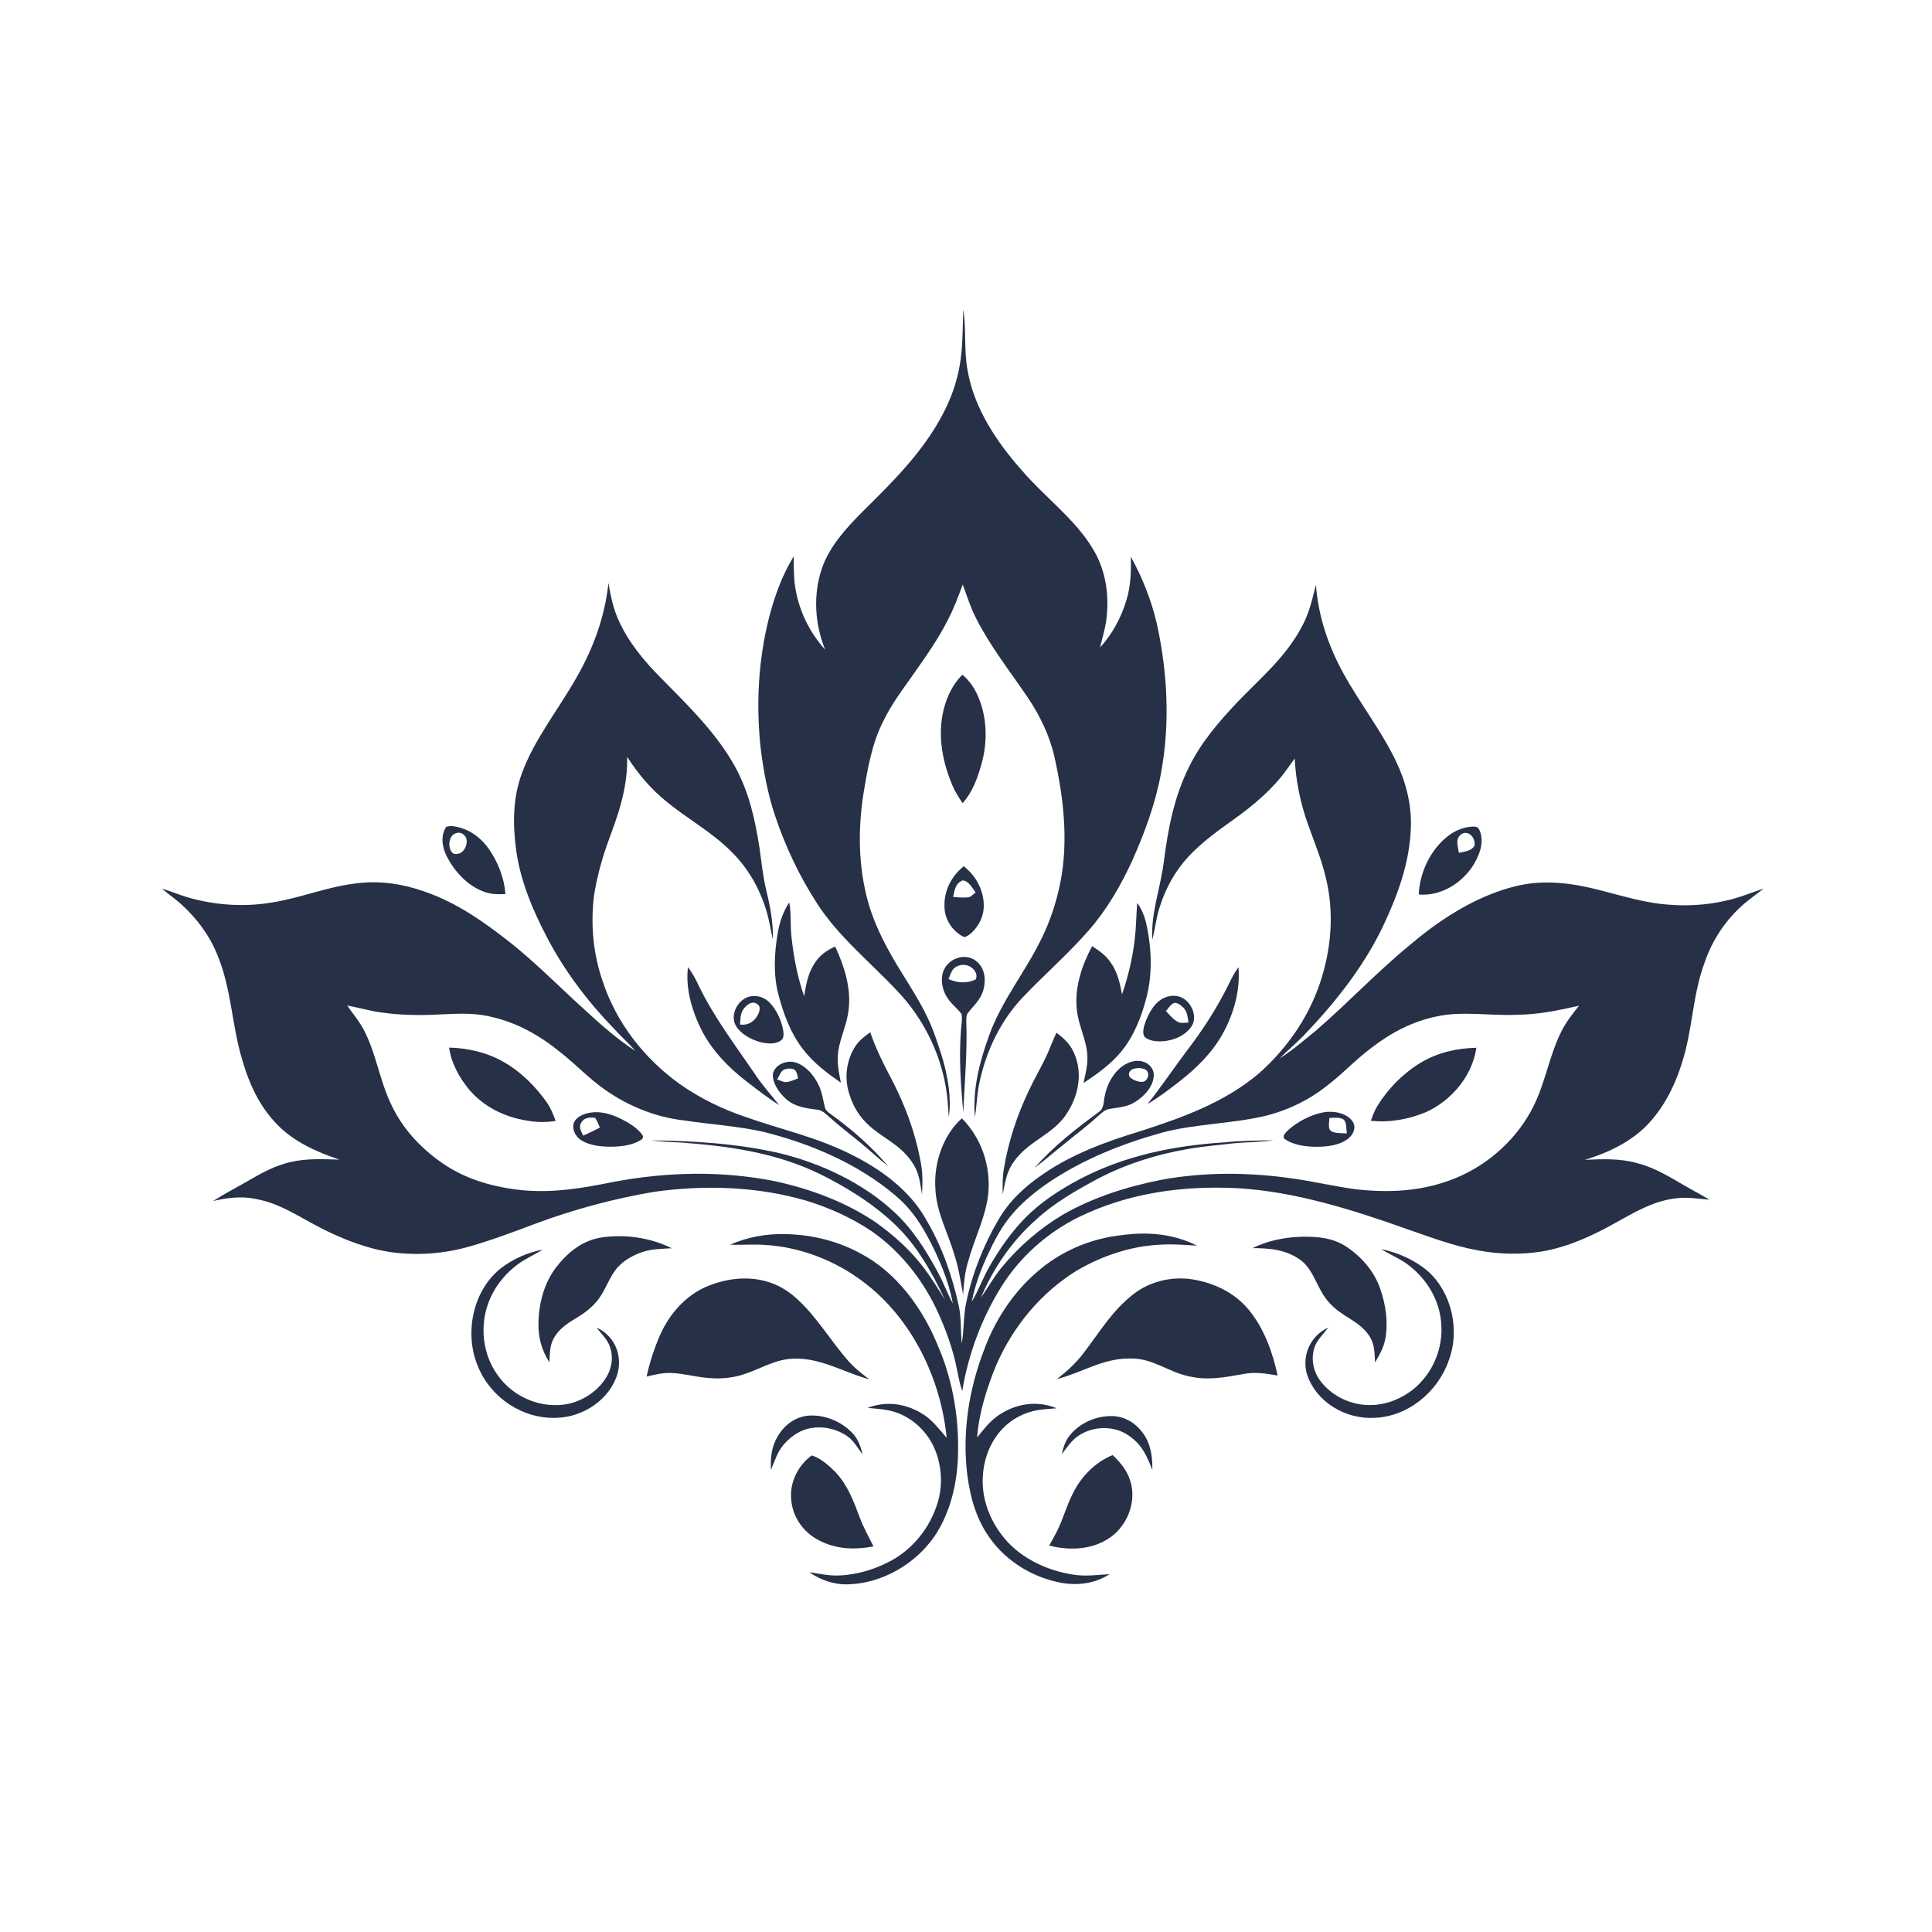 <?xml version="1.0" encoding="UTF-8" standalone="no"?>
<!DOCTYPE svg PUBLIC "-//W3C//DTD SVG 1.1//EN" "http://www.w3.org/Graphics/SVG/1.1/DTD/svg11.dtd">
<!-- 
SVG created by Ben Emson
Website: https://websvg.com
License: CC BY 4.0 (https://creativecommons.org/licenses/by/4.0/)
Attribution required: Please attribute this work to Ben Emson (https://websvg.com)
-->
<svg xmlns="http://www.w3.org/2000/svg" version="1.1" viewBox="0 0 1024 1024" width="1024.0pt" height="1024.0pt">
<path d="M 0.00 0.00 L 1024.00 0.00 L 1024.00 1024.00 L 0.00 1024.00 L 0.00 0.00 Z" fill="#ffffff" />
<path d="M 510.57 163.99 C 512.23 174.75 510.81 185.57 512.85 196.35 C 516.31 216.49 528.32 234.34 541.65 249.37 C 553.51 263.25 569.96 275.26 579.19 290.82 C 586.30 302.42 588.12 316.04 586.26 329.38 C 585.54 334.07 584.13 338.43 583.08 343.15 C 589.59 336.07 594.29 327.22 597.06 318.04 C 599.36 310.49 599.55 302.84 599.34 295.03 C 605.53 306.22 610.26 318.20 613.17 330.67 C 618.81 356.33 620.21 383.61 615.40 409.52 C 612.50 425.76 606.55 441.78 599.82 456.81 C 593.84 469.66 586.47 482.40 577.09 493.08 C 566.33 505.43 553.62 516.50 542.33 528.34 C 530.05 541.25 522.38 557.59 518.89 574.97 C 517.77 580.68 517.66 586.38 516.75 592.12 C 515.33 577.65 519.24 562.68 524.14 549.15 C 530.62 530.66 543.63 514.91 552.17 497.19 C 556.72 487.91 559.92 478.05 561.97 467.93 C 566.37 446.06 563.75 422.72 558.86 401.14 C 556.27 389.66 551.12 379.15 544.56 369.44 C 535.42 355.98 524.66 342.24 517.33 327.66 C 514.37 321.91 512.51 315.89 510.27 309.85 C 507.89 316.16 505.60 322.45 502.45 328.44 C 497.17 338.94 490.53 348.23 483.80 357.81 C 478.01 366.00 472.18 373.73 467.85 382.85 C 462.12 394.33 459.94 407.10 457.81 419.63 C 454.65 439.41 454.81 459.36 460.28 478.73 C 464.20 492.11 470.79 504.11 478.13 515.87 C 482.68 523.31 487.56 530.87 491.31 538.71 C 494.81 545.85 497.28 553.68 499.65 561.27 C 502.44 571.24 504.35 581.74 502.89 592.09 C 502.47 586.66 502.24 581.29 501.25 575.91 C 497.95 557.04 488.90 539.20 475.67 525.34 C 461.38 510.05 444.54 496.63 433.10 478.91 C 423.70 464.40 416.23 448.61 410.75 432.23 C 406.94 420.76 404.71 408.94 403.22 396.97 C 400.64 373.77 401.86 350.23 407.55 327.56 C 410.53 316.05 414.47 305.05 420.69 294.86 C 420.76 300.50 420.62 305.97 421.52 311.57 C 423.51 323.73 429.05 335.19 437.34 344.30 C 431.86 330.77 430.91 315.45 435.53 301.54 C 439.44 289.82 448.58 279.78 457.18 271.18 C 465.02 263.38 473.00 255.60 480.24 247.23 C 492.13 233.68 503.15 217.16 507.44 199.46 C 510.50 187.53 510.09 176.21 510.57 163.99 Z" fill="#263046" />
<path d="M 322.48 309.02 C 323.65 315.66 324.90 322.13 327.67 328.33 C 332.95 340.26 341.34 350.36 350.49 359.51 C 364.58 373.81 379.82 388.59 389.61 406.39 C 396.99 419.88 400.20 434.26 402.54 449.32 C 403.64 456.88 404.32 464.40 406.14 471.85 C 408.22 480.47 409.90 489.09 409.62 498.01 C 408.51 493.15 407.81 488.27 406.45 483.53 C 402.96 471.66 396.92 460.65 388.12 451.89 C 377.39 440.95 364.80 434.34 353.18 424.81 C 345.01 418.22 338.06 410.01 332.43 401.16 C 332.49 408.27 331.74 415.16 330.07 422.07 C 327.38 434.25 322.20 444.87 318.83 456.84 C 317.02 463.26 315.45 469.82 314.63 476.44 C 313.10 491.02 314.53 505.80 319.30 519.69 C 326.55 542.03 341.39 560.99 360.36 574.63 C 371.01 582.09 382.72 587.82 395.03 591.97 C 414.17 598.76 432.81 602.66 451.11 611.88 C 466.76 619.66 482.08 630.71 490.76 646.24 C 499.33 660.63 504.76 676.36 508.29 692.67 C 509.56 698.99 509.12 705.57 509.76 712.11 C 511.01 704.77 510.58 697.43 512.15 690.19 C 515.41 674.77 521.31 659.88 529.29 646.30 C 535.02 636.47 543.20 628.89 552.52 622.52 C 568.44 611.52 586.16 605.12 604.52 599.50 C 626.96 592.28 649.41 584.17 667.61 568.62 C 683.15 554.70 695.09 537.05 700.91 516.91 C 705.80 500.38 706.87 482.89 702.92 466.05 C 700.60 455.84 696.69 446.58 693.21 436.79 C 689.23 425.58 686.82 413.90 686.23 402.01 C 684.81 404.00 683.39 405.99 681.94 407.96 C 674.60 418.21 664.35 426.85 654.14 434.14 C 645.78 440.10 636.98 446.41 629.95 453.96 C 623.05 461.38 618.06 470.32 614.94 479.94 C 612.81 485.89 612.37 492.05 610.70 498.14 C 609.99 483.51 615.05 471.10 616.95 456.04 C 619.18 438.67 622.41 422.11 630.30 406.30 C 636.65 393.47 645.76 382.86 655.51 372.50 C 668.38 358.98 681.59 348.41 690.39 331.40 C 694.05 324.56 695.55 317.38 697.47 309.96 C 698.69 326.55 704.05 342.45 712.06 356.95 C 720.66 372.59 732.06 387.16 739.78 403.22 C 745.05 414.09 748.13 425.90 747.81 438.03 C 747.24 457.35 740.82 474.44 732.68 491.68 C 722.18 513.20 707.40 531.72 690.92 548.93 C 686.85 553.12 682.35 556.84 678.24 560.99 C 685.02 556.76 691.11 551.33 697.36 546.34 C 714.85 531.23 730.60 514.35 748.69 499.69 C 763.87 486.91 781.90 475.46 801.20 470.25 C 809.56 467.91 818.36 467.27 827.00 468.04 C 845.17 469.44 861.63 476.80 879.89 479.06 C 891.68 480.46 903.66 480.02 915.24 477.25 C 922.01 475.79 928.22 473.10 934.78 470.98 C 931.44 473.58 927.97 476.03 924.75 478.75 C 914.88 487.13 907.55 498.14 903.40 510.39 C 897.01 527.70 897.18 545.33 891.67 562.68 C 887.60 576.23 880.40 590.19 869.55 599.55 C 861.20 606.79 850.55 611.54 840.05 614.73 C 849.47 614.32 858.33 613.92 867.54 616.43 C 875.84 618.55 882.86 622.55 890.17 626.83 C 895.41 629.95 900.83 632.76 906.07 635.88 C 899.64 635.32 893.68 634.24 887.19 635.28 C 875.65 636.89 866.17 642.65 856.17 648.17 C 844.00 654.97 831.22 660.90 817.38 663.28 C 806.10 665.12 794.40 664.81 783.18 662.69 C 769.99 660.31 758.21 655.73 745.60 651.40 C 717.17 641.26 686.29 631.50 656.02 629.78 C 626.82 628.27 597.72 632.28 571.31 645.31 C 554.88 653.53 540.60 666.25 530.83 681.83 C 520.27 698.71 513.28 717.61 510.01 737.24 C 507.95 731.36 507.35 725.24 505.71 719.27 C 503.65 711.44 500.87 703.84 497.54 696.47 C 489.85 679.24 477.75 663.63 462.25 652.75 C 451.66 645.58 439.77 640.21 427.56 636.45 C 401.58 628.81 373.33 627.92 346.63 631.71 C 325.12 635.33 304.06 641.04 283.62 648.64 C 272.12 652.98 260.53 657.34 248.70 660.71 C 235.34 664.51 221.25 665.57 207.49 663.70 C 194.98 661.97 182.69 657.16 171.43 651.57 C 159.08 645.44 148.68 637.65 134.86 635.34 C 127.43 633.88 120.24 634.92 112.95 636.54 C 119.69 632.28 126.78 628.68 133.65 624.65 C 140.09 620.90 146.54 617.63 153.86 615.94 C 162.63 613.88 171.05 614.38 179.95 614.62 C 168.21 610.75 155.61 605.11 146.95 596.05 C 137.68 586.62 132.28 574.95 128.58 562.41 C 122.79 543.62 122.81 524.18 115.11 505.90 C 111.04 495.73 104.43 486.98 96.42 479.59 C 93.04 476.50 89.31 473.97 85.82 471.00 C 90.68 472.40 95.31 474.42 100.16 475.82 C 114.53 479.83 129.66 480.85 144.39 478.29 C 160.08 475.80 173.97 469.70 189.96 468.09 C 201.74 466.69 213.46 468.52 224.60 472.40 C 242.47 478.49 256.87 488.90 271.55 500.45 C 282.64 509.43 293.16 519.65 303.57 529.42 C 314.41 539.21 324.38 549.10 336.79 557.00 C 333.04 552.83 328.91 549.03 325.11 544.90 C 311.28 530.59 299.27 514.65 290.00 497.01 C 282.48 482.60 276.07 467.58 273.69 451.39 C 271.72 437.25 271.64 423.23 276.68 409.69 C 283.17 391.90 296.48 375.30 305.76 358.76 C 314.55 343.38 320.63 326.71 322.48 309.02 Z" fill="#263046" />
<path d="M 510.08 357.64 C 515.50 362.05 518.41 368.09 520.39 374.65 C 523.25 384.62 522.96 395.13 520.19 405.08 C 518.02 412.63 515.51 419.72 510.22 425.69 C 508.14 422.68 506.20 419.59 504.76 416.21 C 499.84 404.46 497.28 391.99 499.46 379.28 C 500.93 371.34 504.25 363.39 510.08 357.64 Z" fill="#263046" />
<path d="M 236.45 438.29 C 238.68 437.41 241.28 438.01 243.52 438.57 C 249.97 440.31 255.27 444.52 259.08 449.93 C 263.97 457.03 267.23 465.24 267.91 473.87 C 263.96 474.02 260.19 474.09 256.44 472.59 C 247.76 469.45 241.11 462.10 236.89 454.10 C 234.38 449.26 233.34 443.11 236.45 438.29 Z" fill="#263046" />
<path d="M 780.06 438.15 C 781.49 438.17 782.87 437.87 783.76 439.27 C 785.71 442.48 785.56 447.06 784.55 450.57 C 780.46 464.23 766.55 475.38 751.96 474.08 C 752.51 462.84 757.58 451.55 766.17 444.17 C 770.09 440.76 774.84 438.47 780.06 438.15 Z" fill="#263046" />
<path d="M 241.59 441.65 C 244.53 440.51 247.50 443.01 247.39 446.03 C 247.26 449.80 244.62 453.38 240.50 452.52 C 237.01 450.49 237.43 442.90 241.59 441.65 Z" fill="#ffffff" />
<path d="M 781.46 448.44 C 779.43 451.20 776.32 451.34 773.24 452.03 C 772.73 448.33 771.00 444.40 774.89 441.89 C 778.91 439.98 782.34 444.70 781.46 448.44 Z" fill="#ffffff" />
<path d="M 510.83 459.12 C 517.21 464.16 521.43 471.80 521.42 480.01 C 521.45 486.11 518.32 491.91 513.51 495.56 C 512.75 496.01 511.36 497.03 510.51 496.41 C 504.47 493.34 500.44 486.83 500.59 480.02 C 500.44 471.78 504.43 464.18 510.83 459.12 Z" fill="#263046" />
<path d="M 510.21 466.64 C 513.30 466.68 515.47 470.83 517.09 473.01 C 515.97 473.80 514.97 475.03 513.68 475.50 C 510.96 476.02 507.94 475.56 505.19 475.40 C 505.86 471.87 506.44 468.13 510.21 466.64 Z" fill="#ffffff" />
<path d="M 418.30 478.32 C 419.53 484.39 418.77 490.50 419.52 496.82 C 420.70 507.35 422.69 517.98 426.20 527.99 C 427.20 522.07 428.11 516.51 431.29 511.28 C 433.96 506.75 437.89 503.75 442.65 501.67 C 447.44 511.94 451.16 523.50 449.81 534.96 C 449.01 542.74 445.45 549.58 444.29 557.19 C 443.44 562.99 444.59 568.21 445.68 573.85 C 438.26 568.67 431.33 563.50 425.73 556.28 C 419.07 547.77 415.38 537.67 412.62 527.34 C 409.77 516.55 410.36 505.05 412.29 494.16 C 413.29 488.51 415.11 483.13 418.30 478.32 Z" fill="#263046" />
<path d="M 602.76 478.59 C 605.50 482.35 606.97 486.56 607.88 491.09 C 610.41 503.33 610.83 516.48 607.66 528.65 C 605.07 538.95 600.76 549.67 593.86 557.87 C 588.46 564.24 581.20 569.47 574.26 574.05 C 575.37 569.02 576.69 564.16 576.30 558.95 C 575.68 550.56 571.55 543.55 570.74 535.04 C 569.46 523.46 573.41 511.59 578.85 501.50 C 582.65 503.96 586.21 506.39 588.75 510.24 C 592.36 515.36 593.53 521.00 594.71 527.03 C 598.37 516.38 600.87 505.27 601.81 494.04 C 602.25 488.90 602.30 483.73 602.76 478.59 Z" fill="#263046" />
<path d="M 516.95 509.04 C 522.35 512.88 522.85 520.00 520.84 525.83 C 519.17 530.49 515.83 533.16 512.98 536.94 C 512.09 538.05 512.22 539.59 512.15 540.93 C 512.76 557.16 511.29 573.48 510.54 589.71 C 509.26 575.29 508.17 560.43 509.35 545.98 C 509.53 543.21 510.11 540.22 509.64 537.47 C 507.69 534.78 504.95 532.72 502.95 530.04 C 499.59 525.78 498.04 519.34 500.21 514.22 C 502.93 508.00 511.23 504.98 516.95 509.04 Z" fill="#263046" />
<path d="M 516.11 513.92 C 517.43 515.42 517.98 517.19 517.19 519.10 C 512.45 521.40 507.46 521.00 502.73 518.93 C 503.51 517.14 504.12 514.92 505.42 513.45 C 508.33 510.56 513.47 510.75 516.11 513.92 Z" fill="#ffffff" />
<path d="M 364.64 512.63 C 367.01 515.71 368.78 519.10 370.42 522.60 C 378.46 539.13 389.25 553.37 399.56 568.44 C 403.58 574.59 408.40 580.05 413.01 585.75 C 407.02 582.00 401.37 577.54 395.75 573.25 C 386.29 565.91 377.91 557.40 372.24 546.76 C 366.99 536.55 363.20 524.19 364.64 512.63 Z" fill="#263046" />
<path d="M 656.40 512.62 C 657.44 524.53 654.05 536.93 648.37 547.36 C 642.68 557.82 634.45 565.88 625.16 573.17 C 619.63 577.43 614.26 581.62 608.26 585.12 C 615.52 575.98 621.99 566.32 629.00 557.00 C 637.71 545.65 645.44 533.63 651.70 520.74 C 653.05 517.88 654.57 515.21 656.40 512.62 Z" fill="#263046" />
<path d="M 396.44 528.42 C 400.39 527.12 404.84 528.30 407.75 531.24 C 411.66 535.17 414.09 540.70 415.12 546.09 C 415.35 548.08 415.68 550.52 413.63 551.66 C 410.54 553.69 406.22 553.17 402.83 552.29 C 398.07 550.97 392.82 548.17 390.15 543.88 C 386.75 538.30 390.65 530.52 396.44 528.42 Z" fill="#263046" />
<path d="M 618.39 528.37 C 621.23 527.45 624.34 527.57 626.97 529.05 C 631.85 531.81 634.97 539.45 631.29 544.31 C 627.99 549.09 621.63 551.63 615.98 551.90 C 612.85 552.05 608.87 551.75 606.51 549.41 C 605.23 547.07 606.41 543.63 607.25 541.28 C 609.31 536.00 612.65 530.19 618.39 528.37 Z" fill="#263046" />
<path d="M 401.61 532.39 C 403.07 533.46 402.65 534.96 402.33 536.48 C 400.71 540.75 396.96 543.77 392.23 543.00 C 392.51 539.56 392.30 536.52 394.88 533.87 C 396.64 531.87 399.23 530.35 401.61 532.39 Z" fill="#ffffff" />
<path d="M 627.06 533.92 C 629.40 536.17 629.39 538.95 629.93 541.94 C 628.10 541.99 625.96 542.57 624.31 541.63 C 621.87 540.35 619.84 537.87 617.96 535.90 C 619.11 534.55 620.19 532.80 621.71 531.87 C 623.45 530.76 625.83 532.77 627.06 533.92 Z" fill="#ffffff" />
<path d="M 184.03 532.97 C 189.82 533.96 195.45 535.68 201.28 536.52 C 211.09 537.95 221.10 538.27 231.00 537.77 C 240.99 537.39 250.25 536.49 260.10 538.88 C 274.02 541.94 286.19 548.90 297.15 557.84 C 305.42 564.34 312.40 571.91 321.11 577.90 C 333.29 586.38 347.59 592.12 362.36 593.83 C 376.29 595.95 390.53 596.78 404.29 599.83 C 429.28 605.94 454.71 616.78 474.46 633.55 C 481.74 639.54 487.16 647.14 491.61 655.38 C 497.52 666.41 502.73 678.56 505.03 690.90 C 502.17 685.63 500.13 680.00 497.28 674.72 C 490.97 662.96 484.09 651.93 474.29 642.71 C 457.45 626.97 435.16 616.52 412.90 611.14 C 390.75 606.13 367.62 604.62 344.97 604.42 C 350.30 605.03 355.64 605.35 361.00 605.57 C 386.38 607.45 410.83 610.88 434.02 621.98 C 448.61 629.15 462.91 638.03 474.68 649.32 C 486.17 660.41 494.05 674.55 500.82 688.86 C 496.71 682.38 492.90 675.94 488.05 669.96 C 481.48 661.67 473.29 654.47 464.73 648.28 C 448.81 637.28 429.77 630.23 410.95 626.10 C 382.40 620.38 353.22 621.10 324.69 626.53 C 309.08 629.68 294.02 632.26 278.00 630.94 C 262.36 629.49 246.84 625.29 233.90 616.10 C 222.69 608.22 213.28 598.06 207.43 585.58 C 201.00 572.26 199.42 558.09 192.58 545.43 C 190.20 540.90 186.89 537.16 184.03 532.97 Z" fill="#ffffff" />
<path d="M 836.91 533.04 C 833.31 537.58 829.81 542.01 827.27 547.27 C 820.60 560.93 818.83 575.68 811.25 589.25 C 802.10 605.81 786.35 619.14 768.56 625.55 C 752.37 631.56 735.48 632.25 718.46 630.32 C 707.67 628.87 697.02 626.37 686.24 624.78 C 662.65 621.32 638.88 621.00 615.37 625.36 C 597.56 628.86 579.45 634.60 563.63 643.63 C 551.37 650.88 540.39 660.36 531.29 671.30 C 526.94 676.47 523.77 682.30 519.91 687.79 C 526.47 672.19 536.13 658.07 548.77 646.77 C 558.93 637.38 570.35 630.95 582.44 624.45 C 597.10 616.91 612.86 611.91 629.10 609.09 C 637.41 607.59 645.61 606.95 654.09 605.96 C 661.08 605.34 668.08 605.34 675.05 604.37 C 666.36 604.50 657.72 604.54 649.07 605.46 C 622.13 607.21 596.14 612.42 572.08 625.08 C 561.17 630.90 551.06 637.49 542.46 646.47 C 535.40 653.90 529.46 662.49 524.38 671.37 C 520.91 677.42 518.62 683.98 515.05 689.97 C 516.79 681.02 520.08 672.23 524.01 664.02 C 526.96 657.77 530.06 651.78 534.28 646.28 C 540.25 638.38 548.22 631.90 556.37 626.36 C 574.46 614.31 594.57 606.30 615.43 600.44 C 634.08 595.37 654.22 595.73 672.86 590.88 C 683.42 587.91 693.60 583.03 702.27 576.28 C 711.05 569.75 718.36 561.67 727.16 555.16 C 737.43 547.23 748.90 541.26 761.69 538.69 C 775.13 535.75 790.00 538.51 804.04 537.85 C 815.25 537.76 826.04 535.53 836.91 533.04 Z" fill="#ffffff" />
<path d="M 461.25 547.13 C 464.26 555.91 468.35 564.12 472.70 572.29 C 479.60 585.65 484.91 599.70 487.72 614.51 C 489.09 620.63 489.09 626.80 488.66 633.03 C 487.94 628.72 487.49 624.27 485.76 620.23 C 483.77 615.64 480.33 611.67 476.55 608.45 C 470.80 603.62 464.36 600.50 459.01 595.00 C 454.18 590.21 451.15 584.10 449.50 577.55 C 447.57 569.77 449.03 561.14 453.43 554.44 C 455.49 551.30 458.29 549.31 461.25 547.13 Z" fill="#263046" />
<path d="M 559.93 547.35 C 563.15 549.79 566.08 552.32 568.14 555.86 C 574.58 567.46 571.93 581.08 564.53 591.52 C 557.01 601.80 545.06 604.88 537.51 615.51 C 533.47 620.83 532.74 626.68 531.48 633.02 C 531.35 628.42 531.32 623.87 532.10 619.32 C 534.43 605.13 539.05 591.19 545.23 578.22 C 547.95 572.37 551.18 566.80 554.01 561.01 C 556.21 556.55 557.80 551.84 559.93 547.35 Z" fill="#263046" />
<path d="M 238.05 555.26 C 245.84 555.41 253.86 556.97 261.06 559.95 C 272.47 564.74 282.20 573.68 289.35 583.67 C 291.69 586.84 293.23 590.38 294.47 594.11 C 289.17 594.96 284.32 594.86 279.04 593.90 C 267.31 592.01 256.31 586.60 248.59 577.42 C 243.42 571.19 239.14 563.36 238.05 555.26 Z" fill="#263046" />
<path d="M 782.49 555.34 C 780.42 570.28 769.15 583.54 755.54 589.55 C 746.48 593.31 736.38 595.11 726.59 594.02 C 727.56 591.28 728.55 588.59 730.09 586.11 C 735.82 576.80 743.79 568.81 753.15 563.16 C 762.08 557.85 772.17 555.57 782.49 555.34 Z" fill="#263046" />
<path d="M 600.49 562.55 C 605.30 561.39 610.73 563.77 611.50 569.00 C 611.94 575.15 606.77 580.83 601.90 583.90 C 597.54 586.79 592.99 586.89 588.05 587.76 C 585.48 588.15 583.64 590.13 581.75 591.74 C 576.34 596.73 570.45 601.04 564.77 605.77 C 559.25 610.14 553.94 614.80 548.30 619.02 C 558.44 607.50 570.10 598.42 582.38 589.40 C 585.46 587.40 584.71 583.75 585.64 580.51 C 587.16 572.84 592.42 564.42 600.49 562.55 Z" fill="#263046" />
<path d="M 421.75 563.17 C 426.98 564.78 431.16 569.70 433.57 574.45 C 435.65 578.41 436.12 582.54 437.19 586.79 C 437.49 588.42 438.64 589.20 439.82 590.17 C 451.07 598.23 461.75 607.46 470.69 618.04 C 465.50 614.00 460.76 609.47 455.65 605.34 C 450.35 600.95 444.83 596.82 439.76 592.22 C 437.59 590.40 436.01 588.42 432.98 588.15 C 426.90 587.34 421.35 586.68 416.55 582.44 C 413.03 579.29 409.23 573.99 409.68 569.07 C 410.82 564.09 417.21 561.70 421.75 563.17 Z" fill="#263046" />
<path d="M 420.44 566.62 C 422.28 567.20 422.64 569.99 422.97 571.60 C 420.81 572.33 418.40 573.58 416.09 573.55 C 414.66 573.28 413.29 572.61 411.92 572.12 C 412.66 570.79 413.29 569.38 414.12 568.10 C 415.48 566.31 418.43 566.06 420.44 566.62 Z" fill="#ffffff" />
<path d="M 600.53 566.59 C 602.54 565.96 605.26 565.86 607.12 566.94 C 610.02 568.54 608.25 573.74 605.02 573.42 C 602.90 573.34 600.52 572.40 598.90 571.04 C 597.66 569.27 598.66 567.33 600.53 566.59 Z" fill="#ffffff" />
<path d="M 701.45 589.55 C 706.63 588.68 713.49 589.72 716.80 594.23 C 718.89 597.27 717.62 600.78 715.07 603.06 C 710.68 606.98 703.64 607.80 698.00 607.82 C 692.30 607.82 685.23 607.00 680.59 603.41 C 679.59 601.72 681.86 600.03 682.85 598.87 C 687.83 594.42 694.88 590.77 701.45 589.55 Z" fill="#263046" />
<path d="M 310.33 590.32 C 316.80 588.36 323.15 590.10 329.03 592.96 C 333.15 595.02 337.75 597.74 340.47 601.55 C 341.32 602.60 340.48 603.87 339.40 604.37 C 334.98 607.06 329.09 607.73 324.01 607.78 C 318.90 607.79 312.90 607.26 308.42 604.58 C 305.48 602.84 303.50 599.58 303.88 596.11 C 304.43 592.99 307.55 591.19 310.33 590.32 Z" fill="#263046" />
<path d="M 315.46 592.51 C 316.59 594.11 317.16 595.87 317.95 597.64 C 315.02 599.16 312.07 600.59 309.05 601.92 C 308.13 599.61 306.52 597.44 308.05 594.99 C 309.74 592.26 312.56 592.09 315.46 592.51 Z" fill="#ffffff" />
<path d="M 712.41 593.61 C 713.85 595.38 713.51 598.56 713.84 600.73 C 711.36 600.54 708.45 600.79 706.11 599.82 C 703.37 598.76 704.70 594.84 704.55 592.55 C 706.92 592.51 710.51 591.90 712.41 593.61 Z" fill="#ffffff" />
<path d="M 509.81 592.74 C 519.99 602.98 525.10 617.66 523.85 632.02 C 522.79 644.29 516.51 656.28 513.23 668.27 C 511.36 674.09 510.91 680.05 510.47 686.11 C 509.10 679.04 508.13 671.99 505.87 665.13 C 502.38 653.16 496.29 642.54 495.78 630.05 C 494.83 616.74 499.71 601.75 509.81 592.74 Z" fill="#263046" />
<path d="M 416.02 654.10 C 430.12 654.33 444.07 657.70 456.43 664.55 C 475.27 674.50 489.10 693.62 497.00 713.01 C 505.43 732.40 508.79 753.89 507.60 774.95 C 506.74 788.80 502.90 803.38 494.88 814.87 C 484.74 829.16 467.61 839.05 450.01 839.71 C 442.34 840.09 435.22 837.58 428.92 833.32 C 434.37 834.12 439.46 835.28 445.03 835.02 C 455.00 834.58 464.88 831.42 473.54 826.53 C 485.58 819.44 494.45 807.30 497.71 793.73 C 499.67 784.89 498.77 775.27 494.98 767.02 C 491.28 758.91 484.34 752.24 476.02 748.99 C 470.70 746.94 465.47 746.76 459.87 746.20 C 469.27 742.53 479.52 743.77 488.11 748.89 C 493.97 752.23 497.41 757.13 501.75 762.07 C 498.72 730.84 483.42 699.07 458.14 679.85 C 442.97 668.18 424.16 660.84 405.01 659.80 C 398.95 659.44 392.96 659.91 386.89 659.73 C 396.04 655.71 406.03 653.86 416.02 654.10 Z" fill="#263046" />
<path d="M 634.41 660.22 C 627.58 659.81 620.84 659.24 613.99 659.77 C 598.96 660.60 584.14 665.66 571.16 673.17 C 551.96 684.85 537.21 702.70 528.18 723.17 C 523.14 735.41 518.86 748.63 517.90 761.89 C 522.04 756.76 525.71 751.87 531.64 748.63 C 540.35 743.58 550.67 742.51 560.05 746.42 C 556.80 746.69 553.48 746.85 550.26 747.36 C 543.07 748.52 536.30 752.00 531.30 757.31 C 524.98 763.99 521.55 772.84 520.96 781.95 C 520.01 794.12 524.70 806.28 532.51 815.50 C 541.33 826.09 555.21 832.50 568.65 834.55 C 575.28 835.66 581.52 834.72 588.13 834.33 C 580.34 839.37 571.15 840.52 562.13 838.86 C 547.52 836.00 533.96 827.95 525.12 815.87 C 517.51 805.75 514.15 793.49 512.61 781.09 C 509.99 758.91 513.56 736.35 521.54 715.57 C 527.26 699.97 536.76 685.27 549.40 674.38 C 562.03 663.19 578.13 656.33 594.90 654.62 C 608.45 652.77 622.09 653.99 634.41 660.22 Z" fill="#263046" />
<path d="M 356.09 661.61 C 350.74 661.92 345.74 661.89 340.59 663.57 C 335.77 665.15 331.01 667.79 327.54 671.53 C 323.13 676.32 321.34 683.01 317.36 688.37 C 314.35 692.48 310.45 695.50 306.15 698.14 C 301.31 701.12 296.80 703.75 293.79 708.79 C 291.30 712.92 291.45 717.47 291.19 722.12 C 287.05 715.44 285.20 708.89 285.41 701.00 C 285.62 690.64 288.40 680.08 294.73 671.73 C 300.88 663.81 308.62 657.46 318.81 655.88 C 331.32 654.02 344.73 655.98 356.09 661.61 Z" fill="#263046" />
<path d="M 689.00 655.53 C 697.52 655.28 706.02 655.85 713.37 660.62 C 721.55 665.95 728.55 674.01 731.64 683.36 C 734.45 691.52 735.86 700.81 734.29 709.36 C 733.47 714.08 731.24 718.05 728.81 722.09 C 728.52 716.84 728.62 712.04 725.44 707.58 C 720.01 699.79 711.04 697.89 704.55 690.47 C 698.08 683.57 696.83 673.85 689.80 668.20 C 682.05 662.35 673.26 661.53 663.85 661.54 C 671.72 657.69 680.27 655.87 689.00 655.53 Z" fill="#263046" />
<path d="M 287.68 662.34 C 283.07 665.17 278.53 667.04 274.25 670.25 C 268.94 674.24 264.37 679.37 261.24 685.24 C 253.84 698.87 254.69 716.51 263.92 729.07 C 272.18 740.68 287.13 746.91 301.17 744.08 C 309.68 742.24 317.78 736.66 321.94 728.93 C 324.72 723.84 325.12 717.62 322.66 712.33 C 321.13 709.17 318.34 706.39 316.14 703.65 C 325.73 707.88 330.10 718.36 327.22 728.31 C 323.07 741.94 308.98 751.13 295.03 751.46 C 277.22 752.28 260.20 740.90 253.45 724.53 C 245.84 707.04 250.45 683.73 265.89 671.88 C 272.22 667.16 279.89 663.70 287.68 662.34 Z" fill="#263046" />
<path d="M 732.07 662.09 C 741.13 663.89 750.02 667.92 757.04 673.97 C 769.57 685.38 773.83 705.15 767.93 720.91 C 762.20 737.69 746.09 751.11 728.02 751.49 C 713.17 752.17 697.99 743.32 692.94 729.05 C 689.60 718.93 694.35 708.05 704.02 703.62 C 701.65 706.84 698.23 710.03 696.81 713.77 C 694.77 719.65 695.84 726.46 699.51 731.48 C 705.69 740.04 716.49 745.14 727.01 744.68 C 735.03 744.55 743.02 741.22 749.22 736.23 C 759.52 727.81 765.11 714.27 763.85 701.03 C 762.80 688.09 755.36 676.52 744.76 669.25 C 740.71 666.51 736.24 664.69 732.07 662.09 Z" fill="#263046" />
<path d="M 405.87 679.09 C 411.92 680.68 417.35 683.86 421.97 688.04 C 433.35 698.26 440.12 710.68 450.13 721.89 C 453.28 725.44 456.99 728.18 460.72 731.07 C 447.47 727.50 435.11 719.65 420.97 720.12 C 410.92 720.26 403.58 725.40 394.33 728.36 C 387.75 730.61 380.84 730.97 373.97 730.21 C 367.96 729.61 361.99 727.97 356.00 727.70 C 351.36 727.51 347.16 728.57 342.71 729.63 C 344.38 721.89 346.89 714.32 350.07 707.07 C 354.97 696.38 363.20 686.88 374.12 682.10 C 383.94 677.81 395.44 676.18 405.87 679.09 Z" fill="#263046" />
<path d="M 631.93 678.08 C 643.38 679.91 654.36 685.10 661.82 694.18 C 669.93 703.90 674.55 716.82 677.18 729.06 C 671.09 728.00 665.21 727.02 659.05 728.26 C 649.31 729.99 640.33 731.77 630.43 729.54 C 618.82 727.13 611.19 719.83 599.02 720.03 C 584.50 719.86 573.64 727.49 560.19 730.95 C 565.40 726.90 570.25 722.54 574.24 717.24 C 582.80 706.14 589.44 694.64 600.85 685.84 C 609.62 679.08 621.02 676.42 631.93 678.08 Z" fill="#263046" />
<path d="M 428.15 750.35 C 436.44 749.56 445.24 753.08 451.14 758.87 C 454.59 762.15 456.17 766.34 457.14 770.91 C 454.59 767.44 452.53 763.57 448.91 761.10 C 442.97 757.04 435.23 755.54 428.23 757.25 C 423.04 758.53 418.44 761.99 415.05 766.04 C 411.86 769.89 410.57 774.57 408.58 779.14 C 408.47 774.11 408.58 769.29 410.58 764.58 C 413.57 757.18 420.00 751.20 428.15 750.35 Z" fill="#263046" />
<path d="M 590.04 750.56 C 596.36 750.86 601.95 754.35 605.64 759.37 C 609.97 765.23 610.87 771.98 610.76 779.08 C 608.18 772.54 605.71 766.51 599.89 762.12 C 591.88 755.34 579.70 755.31 571.22 761.23 C 567.70 763.72 565.38 767.44 562.72 770.77 C 563.58 767.43 564.37 764.31 566.47 761.48 C 571.83 754.26 581.13 750.20 590.04 750.56 Z" fill="#263046" />
<path d="M 430.26 771.41 C 435.04 772.88 439.29 776.76 442.79 780.22 C 449.23 787.01 452.47 795.72 455.69 804.31 C 457.66 809.67 460.47 814.52 462.97 819.62 C 452.95 821.52 442.89 821.21 433.77 816.24 C 425.69 812.04 420.08 803.96 419.36 794.84 C 418.41 785.87 422.99 776.59 430.26 771.41 Z" fill="#263046" />
<path d="M 589.70 771.23 C 594.27 775.47 598.01 780.26 599.51 786.43 C 602.18 797.68 596.70 809.95 586.88 815.89 C 577.77 821.54 566.22 821.77 556.08 819.20 C 557.41 816.84 558.79 814.46 560.01 812.04 C 563.62 804.94 565.45 797.33 569.29 790.29 C 573.67 781.96 580.93 774.78 589.70 771.23 Z" fill="#263046" />
</svg>